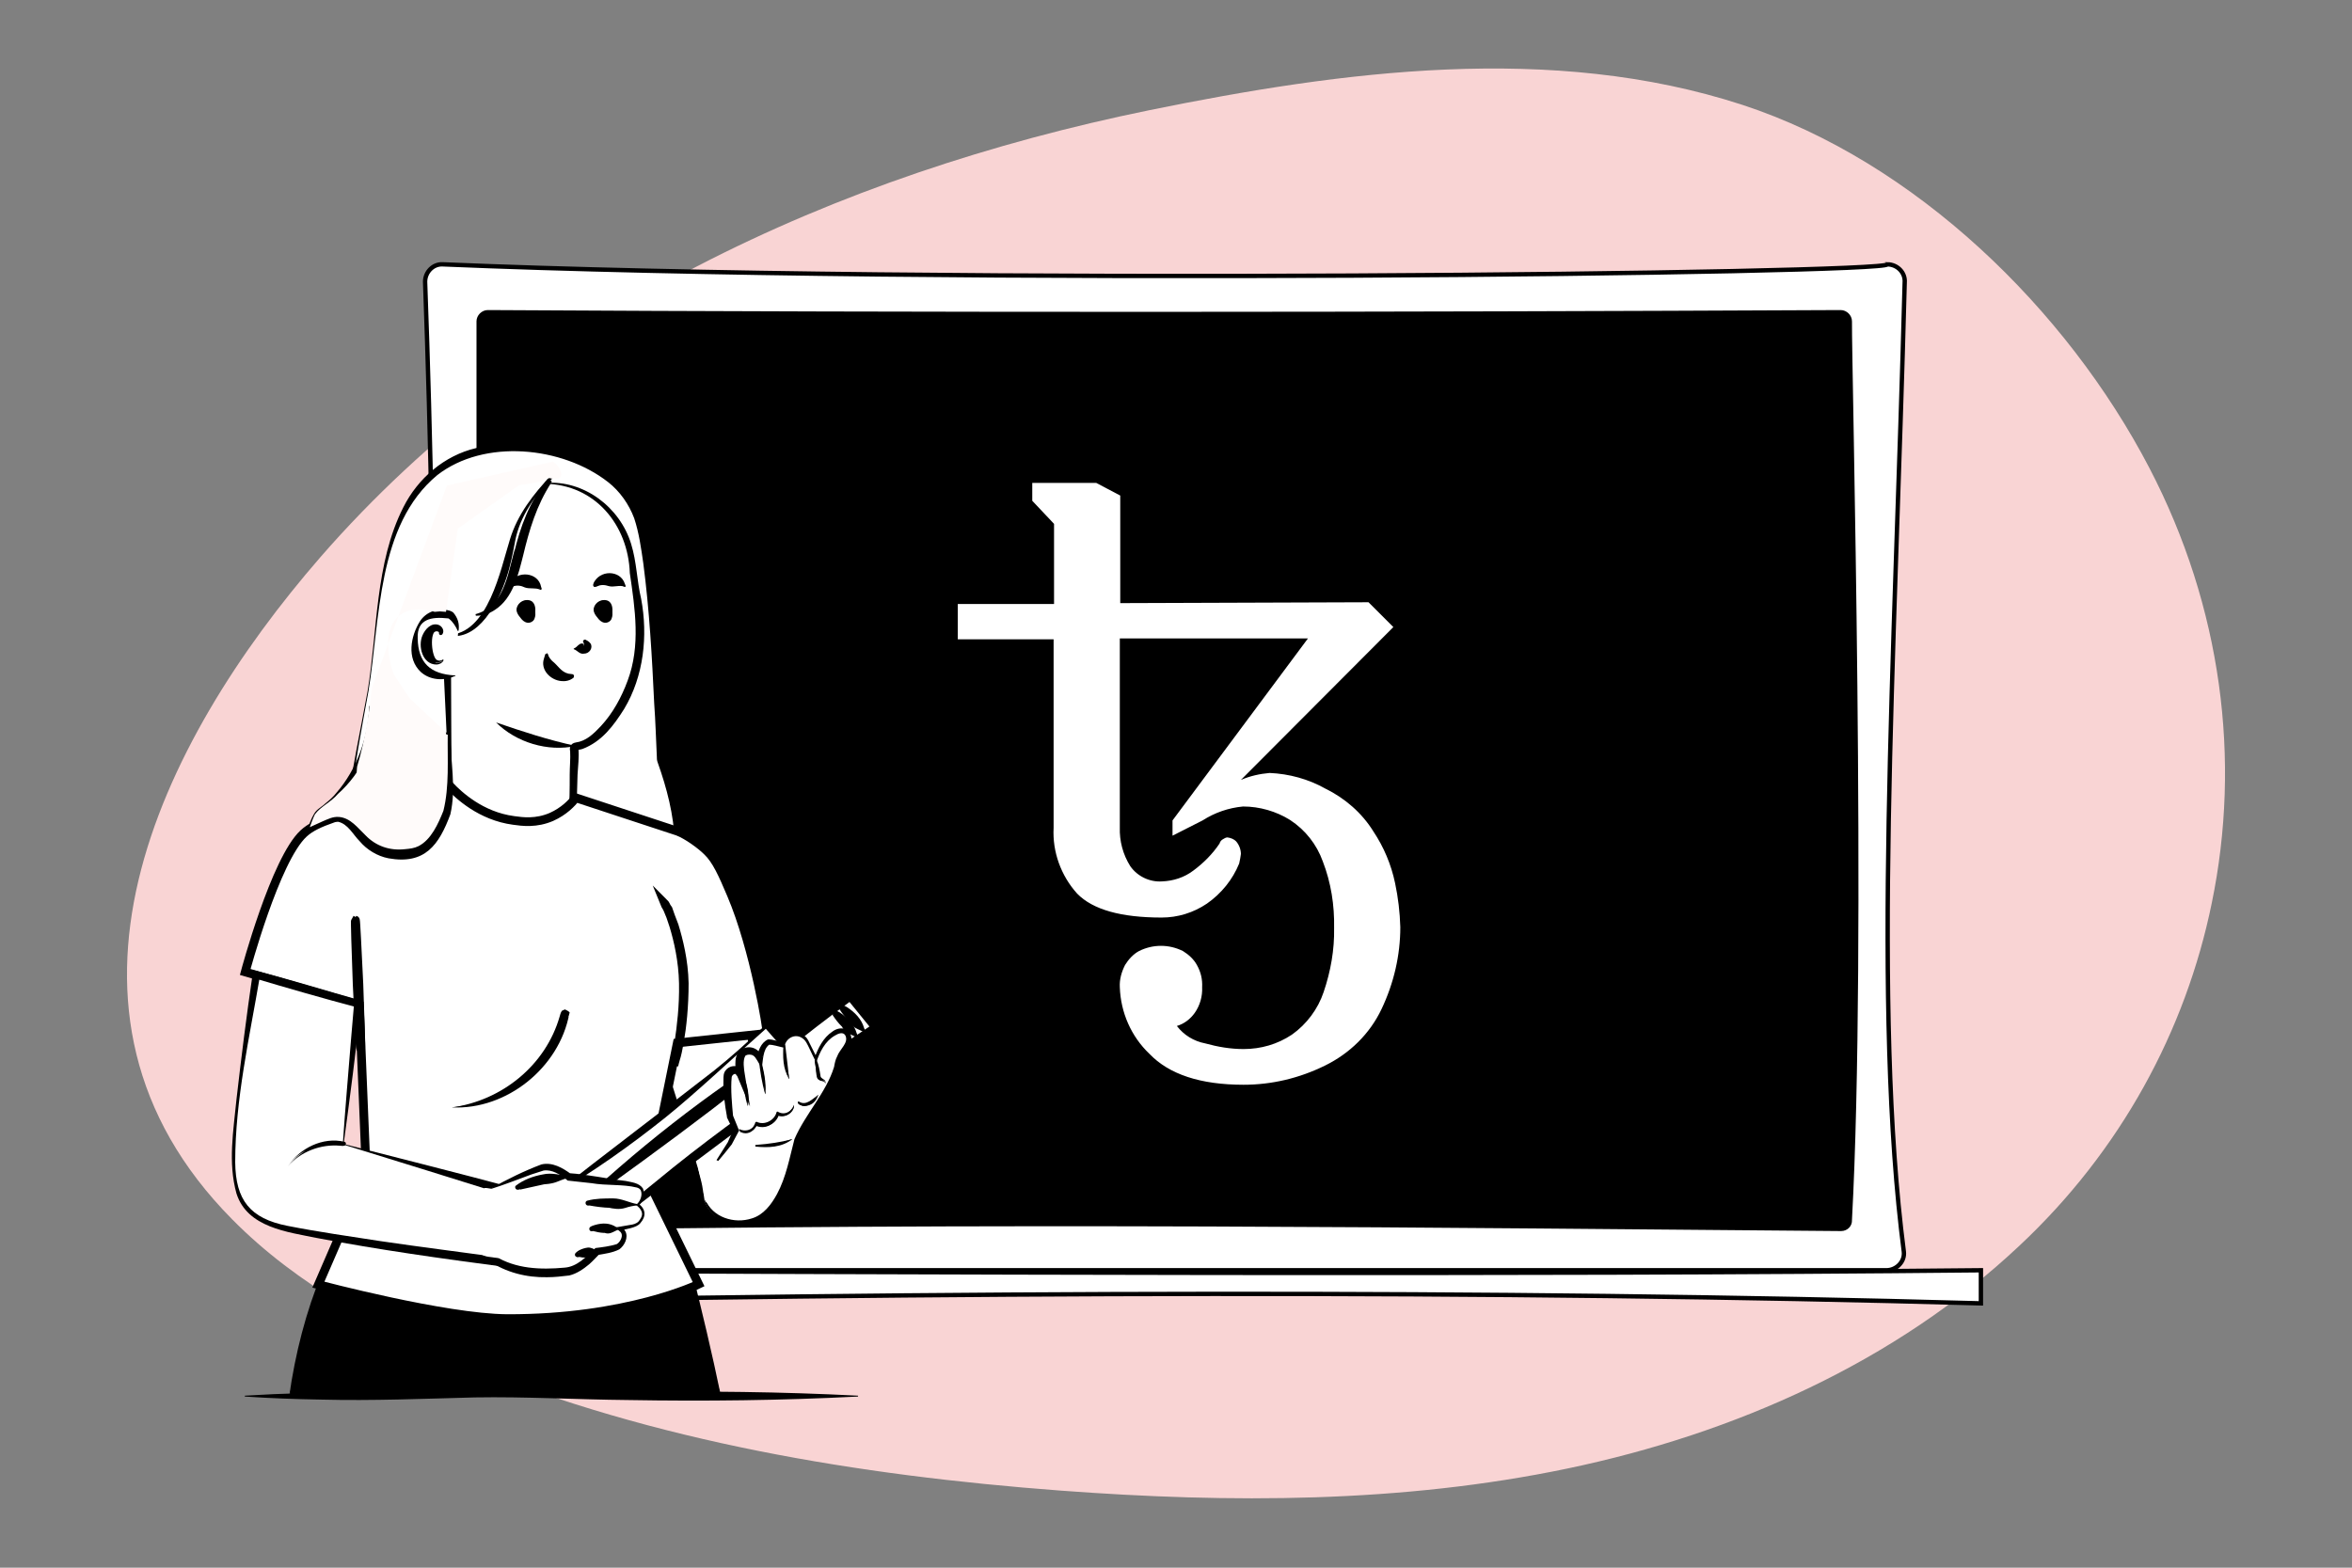 <?xml version="1.0" encoding="UTF-8"?> <!-- Generator: Adobe Illustrator 26.5.0, SVG Export Plug-In . SVG Version: 6.00 Build 0) --> <svg xmlns="http://www.w3.org/2000/svg" xmlns:xlink="http://www.w3.org/1999/xlink" version="1.1" id="Layer_1" x="0px" y="0px" viewBox="0 0 540 360" style="enable-background:new 0 0 540 360;" xml:space="preserve"><rect x="0" y="0" width="540" height="360" fill="#808080" stroke="none"/> <style type="text/css"> .st0{fill:#F9D4D4;} .st1{fill:#FFFFFF;stroke:#000000;stroke-miterlimit:10;} .st2{fill:#FFFFFF;} .st3{fill:#FFFFFF;stroke:#000000;stroke-width:2;stroke-miterlimit:10;} .st4{fill:#FFFBFA;} .st5{fill:#FFFBFA;stroke:#FFFBFA;stroke-width:2;stroke-miterlimit:10;} </style> <path class="st0" d="M507.8,207.4c6.8-32.9,2.3-68-14.3-99.9c-19-36.5-53.8-70.4-93.4-83.4c-43.8-14.3-92-7.8-136.2,1.2 C192,40,122.3,72,73.6,127.9C36.4,170.7,6.1,232.3,53.3,280c15,15.2,34.3,25.5,54,33.5c43.1,17.6,89.7,25.3,136.2,28.8 c38.9,2.9,78.3,2.9,116.5-5.1c38.2-8,75.2-24.4,103.6-51.1C486.9,264.3,501.8,236.7,507.8,207.4z"></path> <g> <g> <path class="st1" d="M433.1,291.7H101.6c-2.2,0-4-1.8-4-4c2.7-74.3,2.7-148.6,0-223c0-2.2,1.8-4.1,4-4 c113.9,4.8,332.3,2.1,331.7,0c2.3,0,4.2,1.9,4,4.2c-2.3,88.1-7.4,166.7-0.2,222.5C437.4,289.7,435.4,291.7,433.1,291.7z"></path> </g> <g> <path d="M422.7,282.7c-87.7-0.7-195.5-2.1-310.7,0c-1.4,0-2.6-1.2-2.6-2.6V73.8c0-1.4,1.2-2.6,2.6-2.6 c102.3,0.6,205.9,0.5,310.6,0c1.4,0,2.6,1.2,2.6,2.6c-0.1,10.4,3.4,143.7,0,206.3C425.3,281.6,424.1,282.7,422.7,282.7z"></path> </g> <g> <g> <path class="st1" d="M454.8,299.3c-111.1-3.1-236.1-2.7-369.6,0v-7.6c135,0.5,260.6,1.1,369.6,0V299.3z"></path> </g> </g> <g id="Layer_2_6_"> <path class="st2" d="M285.5,249.1c-9.9,0-17.1-2.4-21.6-7.1c-4.2-4-6.6-9.5-6.8-15.3c-0.1-1.8,0.4-3.5,1.2-5.1 c0.8-1.3,1.9-2.5,3.2-3.2c3.2-1.6,6.9-1.6,10.1,0c1.3,0.8,2.5,1.9,3.2,3.2c0.9,1.6,1.3,3.3,1.2,5.1c0.1,2.1-0.5,4.2-1.7,5.9 c-1,1.4-2.4,2.5-4.1,3c1.6,2.1,3.9,3.5,6.5,4c2.9,0.8,5.8,1.3,8.8,1.3c4,0,7.8-1.1,11.1-3.3c3.4-2.4,6-5.9,7.3-9.8 c1.6-4.7,2.5-9.7,2.4-14.7c0.1-5.2-0.7-10.4-2.6-15.3c-1.4-3.9-4-7.2-7.5-9.5c-3.2-2-7-3.1-10.8-3.1c-3.3,0.3-6.5,1.4-9.3,3.2 l-6.9,3.5v-3.5l31.1-41.8h-43.2v43.4c-0.1,3.1,0.7,6.2,2.4,8.9c1.6,2.3,4.4,3.7,7.3,3.5c2.6-0.1,5.1-0.9,7.2-2.5 c2.3-1.7,4.4-3.8,6-6.2c0.1-0.4,0.4-0.8,0.8-1c0.3-0.2,0.7-0.4,1-0.4c0.8,0.1,1.5,0.4,2,0.9c0.7,0.8,1.1,1.9,1.1,2.9 c-0.1,0.7-0.2,1.4-0.4,2.2c-1.5,3.7-4.1,6.9-7.4,9.2c-3.1,2.1-6.7,3.2-10.4,3.2c-9.3,0-15.8-1.8-19.4-5.5 c-3.7-4.1-5.7-9.6-5.4-15.1v-43.3h-22v-8.1H242v-18.4L237,115v-4.1h14.7l5.5,2.9v24.7l57-0.2l5.7,5.7l-35,35.1 c2.1-0.9,4.3-1.4,6.6-1.6c4.5,0.2,8.9,1.4,12.8,3.6c4.5,2.2,8.4,5.6,11,9.8c2.4,3.6,4.1,7.6,5,11.9c0.7,3.3,1.1,6.7,1.2,10.1 c0,6.5-1.5,12.9-4.3,18.8c-2.7,5.7-7.3,10.2-13,13C298.3,247.6,292,249.1,285.5,249.1z"></path> </g> </g> <g> <g> <g> <g> <g> <path d="M66.5,320.6c0-0.8,5.7-27.1,12.1-34.8c6.4-7.7,79.4,6.3,79.4,6.3l7.5,28.5"></path> <path d="M66.4,320.6c1.4-9.8,3.8-19.3,7.6-28.5c1.2-2.5,2.4-5.3,4.5-7.3c0.8-0.6,1.9-0.9,2.8-1.2c6.1-1.2,12.3-0.4,18.5-0.1 c19.8,1.3,39.5,3.7,58.9,7.7c2.4,9.6,4.8,19.6,6.8,29.3c0,0-0.2,0.1-0.2,0.1c-0.8-2.3-1.5-4.7-2.2-7 c-2.1-6.8-4.3-14.4-6.2-21.2c0,0,0.8,0.7,0.8,0.7c-8.6-1.4-20.4-3.6-28.9-4.9c-9.7-1.5-19.3-3.3-29.1-4 c-6-0.3-12.2-0.6-18.1,0.9c-1.1,0.3-2.2,0.8-2.7,1.6c-1.4,1.8-2.4,4-3.4,6.2c-2.9,6.6-5.1,13.7-7.1,20.7 c-0.7,2.3-1.4,4.7-1.9,7.1H66.4L66.4,320.6z"></path> </g> </g> <g> <g> <path class="st2" d="M148.4,193.7c0.6,0.2,18.3,11.1,21.5,31c3.2,19.9,7.9,40.4,7.9,40.4l-15.9,10.4l-13.4-41.7V193.7z"></path> <path d="M148.3,193.6c1.6,0.6,3,1.7,4.3,2.7c6.7,5,12.4,11.8,15.6,19.6c1.3,3.1,2.1,6.5,2.7,9.8c1,6.6,2,13.2,3.2,19.7 c1.1,6.7,2.5,13.3,4,19.8c-5,3.4-11.7,8-16.7,11.4c-4.7-13.8-9.7-28.8-14.1-42.7C147.4,222.5,148,205.4,148.3,193.6 L148.3,193.6z M148.4,193.8c0.3,11,1,30.1,0.9,39.8c4.5,13.4,9,28.2,13.1,41.8c0,0-1.1-0.4-1.1-0.4s8.1-5,8.1-5 c2.7-1.7,5.4-3.4,8.1-5.1l-0.1,0.4c-1.4-6.5-2.8-13.1-4.2-19.6c-1.9-8.1-3.3-16.3-4.9-24.5 C165.2,210.1,157.7,200.5,148.4,193.8L148.4,193.8z"></path> </g> </g> <g> <g> <g> <g> <g> <g> <g> <g> <path class="st2" d="M84.5,158.7c1.3-9.7,1.2-9.4,2.3-18.7c2.2-18,7.7-38.5,33.4-37.3c0,0,19.4,0.9,25.4,14.7 c3.2,7.4,4.3,33.3,5.6,56.5c0,0.4,0.1,0.8,0.2,1.1l1.2,3.5c1.6,4.6,2.6,9.4,2.9,14.2l2,32.3c0.1,2.2-1.5,4.1-3.8,4.2 c-8.7,0.5-28.5-0.4-32.3-1.8c-15.9-5.6-28.4-18-34.6-33.6c-0.4-1-6-1.5-7.1-1.9C78,191.4,84.2,160.6,84.5,158.7z"></path> <path d="M84.4,158.7c2.3-13.9,1.7-29.4,8.2-42.2c3.3-6.6,9.4-11.9,16.7-13.6c10.7-2.6,22.7-0.3,31.2,6.7 c6.2,5.1,7.3,12.3,8.1,19.8c1.2,10.7,1.7,21.5,2.4,32.2c0.2,4,0.5,8.1,0.7,12.1c-0.1,0.9,0.9,2.9,1.1,3.7 c0.6,1.7,1.2,3.4,1.7,5.2c1.9,6.1,2,15.1,2.6,21.5c0.2,3.5,0.9,12.7,1.1,16.1c0.1,1.5,0.3,3.9,0.3,5.5 c-0.1,2.3-1.9,4.3-4.1,4.6c-1.9,0.2-3.7,0.2-5.5,0.2c-7.2,0-14.4-0.2-21.6-0.9c-2.2-0.3-4.7-0.4-6.8-1.3 c-1.2-0.5-2.6-1-3.8-1.6c-13.4-5.9-24.2-17.3-29.6-30.8c-0.1-0.3-0.6-1.4-0.7-1.7c-1.3-0.7-3.8-1.1-5.4-1.4 c0,0-0.7-0.1-0.7-0.1c-0.3-0.1-0.5-0.1-0.8-0.3c-0.3-0.3-0.4-0.8-0.4-1c-0.1-2.1,0.3-4.1,0.5-6.1 C80.9,176.3,82.8,167.5,84.4,158.7L84.4,158.7z M84.6,158.7c-1.6,8.8-3.3,17.6-4.3,26.6c-0.2,2.1-0.6,4.3-0.2,6.4 c0,0-0.1-0.1-0.1-0.1c0,0,0.1,0,0.1,0c2,0.4,4.4,0.5,6.3,1.3c0.4,0.1,0.9,0.5,1.1,1c0,0,0.1,0.3,0.1,0.3 c1.6,3.7,3.5,7.2,5.7,10.5c6.5,9.4,15.8,17,26.5,21.2c2.4,1.1,4.9,1.4,7.6,1.6c7.1,0.6,14.3,1,21.4,1c1.3,0,2.7,0,4-0.1 c1.9,0.2,3.7-1,3.8-2.9c-0.4-7.2-1.3-25.2-1.7-32.2c-0.2-6.2-1.8-12.3-3.9-18.2c-0.2-0.5-0.2-1-0.2-1.4 c-0.2-4-0.3-8.1-0.6-12.1c-0.5-10.7-1.1-21.5-2.5-32.2c-0.5-3.5-1-7.1-2.1-10.4c-1.2-3.2-3.3-6.2-6-8.3 c-10.5-8.2-28.4-10-39.2-1.6C86.5,120.6,87.3,142.3,84.6,158.7L84.6,158.7z"></path> </g> </g> </g> </g> </g> </g> </g> <g> <g> <g> <g> <g> <g> <g> <g> <path class="st2" d="M125.2,111l-1.6-1.5l-17.2,7.4c-2.5,0.2-4.5,2.3-4.5,4.8l1.4,56.6c0.1,3.8-1,8.3,1.4,11.3l2.8,3.9 c5.7,7.2,18.8,4.5,23-3.7c0.3-0.6,0.5-1.1,0.6-1.5c0.1-0.5,0.2-0.8,0.2-1.3c0.4-4.6,0.4-8.5,0.4-8.5 c0-1.2,0.1-2.4,0.1-3.6c0-1,0.2-1.9,0-2.9c0-0.2,0-0.4,0.1-0.5c0.1-0.1,0.3-0.1,0.5-0.2c2.3-0.3,4.1-1.9,5.7-3.4 c2.5-2.4,4.4-5.5,5.8-8.7c0.4-1,0.8-1.9,1.1-2.9c3.7-11,0.5-20.6,0.2-25.3C144.4,118.3,135.4,110.8,125.2,111z"></path> <path d="M125.2,111.1c0,0-1.7-1.4-1.7-1.4s0.2,0,0.2,0s-8.5,4-8.5,4s-8.5,3.9-8.5,3.9c-2.6,0.3-4.2,2.4-3.9,4.9 c0.6,14,0.8,29,0.8,43c0,6.3,0.2,12.8,0,19.1c0,2.1,0.7,4,2.1,5.7c1.3,1.7,2.4,3.6,4,4.7c6.9,5.1,19,0.7,20.8-7.7 c0.3-3.1,0.3-6.3,0.3-9.4c0-1.8,0.2-3.7,0.1-5.4c-0.2-0.7,0-1.8,1.3-2c2.3-0.3,4-1.9,5.7-3.7c2.8-3,4.8-6.7,6.2-10.5 c3-8,1.7-16.5,0.5-24.7C144.2,120.5,136.6,111.3,125.2,111.1L125.2,111.1z M125.2,110.9c8.8-0.7,17.1,5.5,19.7,14 c1.3,4.2,1.3,8.4,2.3,12.6c1.6,8.5,0.6,17.8-3.9,25.3c-2.4,3.8-5.1,7.5-9.6,9.2c-0.4,0.1-0.9,0.2-1.3,0.3 c-0.1,0,0,0,0.2-0.1c0.2-0.2,0.2-0.3,0.2-0.3s0,0,0,0c0.2,2-0.1,4-0.2,6c-0.1,3.2-0.1,6.4-0.5,9.6 c-2.2,9.7-16.2,14.1-23.6,7.6c-1.1-1-2.6-3.2-3.5-4.5c-0.6-0.8-1.3-1.8-1.7-2.8c-1-3.1-0.3-6.5-0.4-9.6 c-0.1-4.2-0.3-8.5-0.5-12.7c-0.7-13.4-1.2-28-1.3-41.4c0,0,0-1.6,0-1.6c-0.1-1.8,0.5-3.7,1.9-4.9 c0.9-0.8,2.1-1.3,3.3-1.4c0,0-0.2,0.1-0.2,0.1c4.3-1.8,13-5.3,17.4-7c0,0,0.1,0,0.1,0s0.1,0.1,0.1,0.1 S125.2,110.9,125.2,110.9L125.2,110.9z"></path> </g> </g> </g> </g> </g> </g> </g> </g> <g> <g> <g> <g> <g> <g> <g> <g> <g> <g> <g> <g> <g> <g> <g> <g> <path d="M122.8,140.4c0,0.9-0.8,1.7-1.8,1.7c-1,0-1.8-0.7-1.8-1.6c0-0.9,0.8-1.7,1.8-1.7 C121.9,138.7,122.7,139.5,122.8,140.4z"></path> <path d="M122.9,140.4c0,0.5,0.1,1-0.2,1.7c-0.2,0.6-1,1-1.6,0.9c-0.7-0.1-1.2-0.6-1.5-1 c-0.3-0.4-0.7-0.8-0.9-1.4c-0.5-1.3,0.8-2.8,2.2-2.8C122.6,137.7,123,139.2,122.9,140.4L122.9,140.4z M122.7,140.4c0-0.5-0.5-0.8-0.9-0.7c-0.4,0.1-0.6,0.1-0.8,0.1c-0.6-0.1-2,0.9-1,1.6c0.3,0.2,0.8,0,1-0.2 c0.2-0.1,0.4-0.1,0.8-0.1C122.2,141.2,122.7,140.9,122.7,140.4L122.7,140.4z"></path> </g> </g> </g> </g> </g> </g> </g> </g> </g> </g> </g> </g> </g> </g> </g> </g> <g> <g> <g> <g> <g> <g> <g> <g> <g> <g> <g> <g> <g> <g> <g> <g> <path d="M140.5,140.4c0,0.9-0.8,1.7-1.8,1.7c-1,0-1.8-0.7-1.8-1.6c0-0.9,0.8-1.7,1.8-1.7 C139.7,138.7,140.5,139.5,140.5,140.4z"></path> <path d="M140.6,140.4c0,0.5,0.1,1-0.2,1.7c-0.2,0.6-1,1-1.6,0.9c-0.7-0.1-1.2-0.6-1.5-1 c-0.3-0.4-0.7-0.8-0.9-1.4c-0.5-1.3,0.8-2.8,2.2-2.8C140.3,137.7,140.7,139.2,140.6,140.4L140.6,140.4z M140.4,140.4c0-0.5-0.5-0.8-0.9-0.7c-0.4,0.1-0.6,0.1-0.8,0.1c-0.6-0.1-2,0.9-1,1.6c0.3,0.2,0.8,0,1-0.1 c0.2-0.1,0.4-0.1,0.8-0.1C139.9,141.2,140.4,140.9,140.4,140.4L140.4,140.4z"></path> </g> </g> </g> </g> </g> </g> </g> </g> </g> </g> </g> </g> </g> </g> </g> </g> <g> <g> <g> <g> <g> <g> <g> <g> <g> <g> <g> <g> <g> <g> <g> <g> <g> <path d="M143.6,134.7c-0.2,0.2-1.5-0.8-3.4-0.8c-1.9-0.1-3.3,0.9-3.5,0.6c-0.1-0.1,0.1-0.5,0.8-0.9 c0.6-0.4,1.6-0.8,2.8-0.8c1.2,0,2.2,0.5,2.7,1C143.5,134.1,143.7,134.6,143.6,134.7z"></path> <path d="M143.6,134.7c-0.1,0.1-0.2,0-0.3,0c-1.1-0.4-2.4,0.2-3.5-0.1c-0.9-0.3-1.9-0.4-2.8,0.1 c-0.1,0-0.3,0.1-0.5,0.1c-0.6-0.2-0.2-1,0-1.3C138.3,130.6,143.1,131.1,143.6,134.7L143.6,134.7z M143.5,134.6 c-0.2-0.5-1-0.7-1.5-0.7c-1.7-0.1-3.4-0.3-5,0.6c0-0.1-0.1-0.4-0.3-0.3c1.1,0,1.9-0.9,3-1.1 c0.7-0.1,1.5,0,2.1,0.5C142.4,133.8,142.9,134.5,143.5,134.6L143.5,134.6z"></path> </g> </g> </g> </g> </g> </g> </g> </g> </g> </g> </g> </g> </g> </g> </g> </g> </g> <g> <g> <g> <g> <g> <g> <g> <g> <g> <g> <g> <g> <g> <g> <g> <g> <g> <path d="M124.3,135.3c-0.2,0.2-1.4-1-3.3-1.2c-1.9-0.3-3.4,0.5-3.6,0.3c-0.1-0.1,0.2-0.5,0.8-0.9 c0.7-0.4,1.7-0.7,2.9-0.5c1.2,0.2,2.1,0.7,2.6,1.2C124.3,134.8,124.4,135.2,124.3,135.3z"></path> <path d="M124.3,135.4c-0.2,0.1-0.2,0-0.3,0c-1.1-0.5-2.4-0.1-3.5-0.5c-0.8-0.4-1.8-0.6-2.8-0.2 c-0.1,0-0.3,0.1-0.5,0c-0.6-0.3-0.1-1,0.1-1.3C119.5,130.8,124.2,131.7,124.3,135.4L124.3,135.4z M124.2,135.2 c-0.1-0.5-0.9-0.8-1.4-0.9c-1.7-0.2-3.4-0.7-5,0c0-0.1-0.1-0.4-0.2-0.3c1,0.1,2-0.7,3.1-0.8 c0.7-0.1,1.5,0.2,2.1,0.7C123.2,134.3,123.6,135.1,124.2,135.2L124.2,135.2z"></path> </g> </g> </g> </g> </g> </g> </g> </g> </g> </g> </g> </g> </g> </g> </g> </g> </g> <g> <g> <g> <g> <g> <g> <g> <g> <g> <g> <g> <g> <g> <g> <g> <g> <path class="st2" d="M131.8,149c0-0.1,0.8-0.2,2-0.3c0.3,0,0.6-0.1,0.7-0.3c0.1-0.2,0-0.6-0.2-0.9 c-0.3-0.8,0.8,0.6,0.6,1.1c-0.1,0.2-0.3,0.4-0.5,0.4c-0.2,0.1-0.4,0.1-0.5,0.1 C132.6,149.1,131.8,149.1,131.8,149z"></path> <path d="M131.7,149c0.1-0.2,0.1-0.1,0.1-0.1c0.2-0.1,0.4-0.2,0.6-0.4c0.4-0.4,1-1,1.6-0.6c0.1,0,0,0.2,0,0.3 l0,0c0.1,0.1,0.1,0,0.1-0.1c0.1-0.4-0.5-0.8-0.1-1.1c0.2-0.2,0.5-0.1,0.6,0c0.4,0.2,0.7,0.4,1,0.8 c0.6,1-0.3,2.3-1.5,2.3c-1,0.2-1.5-0.7-2.3-1C131.8,149.1,131.7,149.1,131.7,149L131.7,149z M131.9,149 C131.8,148.9,131.8,148.9,131.9,149c0.5-0.1,0.9-0.6,1.4-0.8c0.2-0.1,0.5-0.1,0.6-0.2c0.3,0,0.1,0,0.1,0.1 c0,0,0,0.3,0,0.3c0,0.1,0.1,0.1,0.1,0c0-0.2,0-0.5,0-0.8c0,0,0,0,0,0c0.1,0.1,0.5,0,0.5-0.3c0-0.1,0,0,0,0 c0,0.4,0.4,0.7,0.4,1.3c0,0.4-0.6,0.9-1,1C133.2,149.9,132.6,149,131.9,149C131.9,149,131.8,149.1,131.9,149 L131.9,149z"></path> </g> </g> </g> </g> </g> </g> </g> </g> </g> </g> </g> </g> </g> </g> </g> </g> <g> <g> <g> <g> <g> <g> <g> <g> <g> <g> <g> <g> <g> <g> <g> <path d="M132.2,171.3c-6.4,1.4-13.7-0.8-18.3-5.4C120,168,125.8,169.9,132.2,171.3L132.2,171.3z"></path> </g> </g> </g> </g> </g> </g> </g> </g> </g> </g> </g> </g> </g> </g> </g> <g> <g> <g> <g> <g> <g> <g> <g> <g> <g> <g> <g> <g> <g> <g> <g> <path d="M125.6,150.1c0.3,0,0.3,2.1,2,3.6c1.7,1.5,3.9,1.3,3.9,1.6c0,0.1-0.5,0.4-1.4,0.4 c-0.9,0-2.2-0.3-3.3-1.2c-1.1-0.9-1.5-2.1-1.5-3C125.2,150.6,125.5,150.1,125.6,150.1z"></path> <path d="M125.6,150c0.2,0.1,0.2,0.2,0.2,0.3c0.2,0.6,0.6,1.1,1,1.5c1.3,1,2,2.5,3.7,2.9c0.2,0,0.6,0.1,0.8,0.1 c0.2,0,0.5,0.1,0.5,0.5c0,0,0-0.1,0-0.1c0,0.2-0.1,0.4-0.1,0.4c-0.8,0.7-1.9,0.9-2.8,0.8 c-2.5-0.2-4.9-2.6-4-5.2c0.1-0.3,0.2-0.7,0.3-1C125.4,150.2,125.4,150.1,125.6,150L125.6,150z M125.6,150.2 c-0.4,0.6,0.1,1.5,0.6,2c1.3,1.5,2.9,2.8,4.9,2.8c0.1,0,0.1,0,0.1,0c0,0-0.1,0.1,0,0.3l0-0.1 c0,0.1,0.1,0.2,0.1,0.2c0,0,0,0-0.1,0c-0.6-0.2-1.2-0.3-1.8-0.4c-1.6-0.1-3.4-1.1-3.5-2.8 C125.7,151.6,125.8,150.9,125.6,150.2L125.6,150.2z"></path> </g> </g> </g> </g> </g> </g> </g> </g> </g> </g> </g> </g> </g> </g> </g> </g> <g> <g> <g> <g> <g> <g> <g> <g> <path class="st2" d="M102.8,145.9c0,0,9.8,2.8,14.8-21.3c1.7-8.3,9.2-15.1,9.2-15.1l-3.1-0.9c0,0-19.1,5.8-19.4,6.1 c-0.3,0.2-4.6,10-4.6,10L102.8,145.9z"></path> <path d="M102.9,145.8c9.2-0.2,12-15,14.2-22c1.7-5.6,5.4-10.4,9.4-14.6c0,0,0.2,0.6,0.2,0.6s-3.1-0.7-3.1-0.7 s0.3,0,0.3,0c-5.8,2.1-13.3,4.6-18.9,6.4c0.1,0,0.2-0.2,0.1-0.1c-0.1,0.2-0.3,0.5-0.4,0.8c-0.5,1.1-3.5,7.6-4.1,8.9 c0,0,0.1-0.6,0.1-0.6c0.5,3.4,0.9,6.9,1.2,10.4C102.1,137.7,102.6,143.1,102.9,145.8L102.9,145.8z M102.7,145.9 c-1.5-7-3-14.3-4.2-21.3c1.5-3.4,2.9-6.9,4.6-10.2c0,0,0.2-0.3,0.4-0.5c0.3-0.2,0.7-0.3,1-0.4 c6.3-1.9,12.8-3.9,19.2-5.3c0.4,0.1,3.4,1.1,3.7,1.2c0,0-0.5,0.4-0.5,0.4c-4.1,3.8-7.5,8.8-8.6,14.3 c-0.5,2.7-1.1,5.8-2,8.5C114.5,138.1,109.9,147.5,102.7,145.9L102.7,145.9z"></path> </g> </g> </g> </g> </g> </g> </g> </g> <g> <g> <g> <g> <g> <g> <g> <g> <path class="st2" d="M105.2,144.9c0-1-1.1-3.5-2.1-3.7c-2.7-0.5-7.6-0.4-7.8,6.5c-0.3,9.4,9.2,7.8,9.2,7.5"></path> <path d="M105.1,144.9c-0.4-1-1.2-2.2-2-2.8c-0.1-0.1-0.2-0.1-0.3-0.1c-3.7-0.4-7.1,0.1-6.9,4.6c0.1,5.6,2.9,8.2,8.5,8.5 c0,0,0.2,0,0.2,0c-0.1,0.2-0.2,0.2-0.3,0.2c-2.5,1.1-5.6,0.9-7.7-1c-3.3-3.1-2.3-8.2-0.2-11.6c1.4-2.2,4.2-3.2,6.7-2.5 c0.4,0.1,0.8,0.3,1,0.5c1,1.2,1.4,2.5,1.2,4C105.3,144.9,105.1,144.9,105.1,144.9L105.1,144.9z"></path> </g> </g> </g> </g> </g> </g> </g> </g> <g> <g> <g> <g> <g> <g> <g> <g> <path class="st2" d="M101.7,151.6c0,0-0.2,0.1-0.4,0.2c-0.3,0.1-0.7,0.2-1.2,0c-1-0.4-1.8-2-1.8-3.7 c0-0.9,0.2-1.7,0.5-2.3c0.3-0.7,0.8-1.1,1.3-1.2c0.5-0.1,0.8,0.2,1,0.5c0.1,0.3,0.1,0.5,0.1,0.5c0,0,0.2-0.2,0.1-0.5 c0-0.2-0.1-0.4-0.3-0.6c-0.2-0.2-0.5-0.3-0.9-0.3c-0.7,0-1.4,0.7-1.8,1.4c-0.4,0.7-0.7,1.6-0.7,2.6 c0,1.9,0.9,3.7,2.2,4.1c0.7,0.2,1.2,0,1.5-0.2C101.7,151.8,101.7,151.6,101.7,151.6z"></path> <path d="M101.6,151.7C101.8,151.7,101.7,151.7,101.6,151.7c-0.9,0.7-2.2,0.5-3-0.3c-1.8-1.6-1.5-4.5,0-6.2 c0.4-0.4,0.9-0.9,1.5-0.9c0.7,0,1.2,0.5,1.3,1.2c0,0.1,0.1-0.1-0.2-0.2c0,0,0.1,0.1,0.1,0.1c-0.1-0.1-0.3-0.1-0.4,0 c0,0-0.1,0-0.1,0c0-0.1,0-0.2-0.1-0.3c-1.4-0.8-2.1,2.2-2.1,3.1c0.1,1.4,0.2,3.2,1.5,4 C100.7,152.2,101.4,152.1,101.6,151.7C101.6,151.6,101.6,151.6,101.6,151.7L101.6,151.7z M101.8,151.5 c0.1,0.1,0,0.1,0,0.2c-0.3,0.6-1,0.9-1.6,0.9c-3.2,0-4.3-4.2-3.2-6.7c0.6-1.4,2-3,3.7-2.4c0.8,0.3,1.4,1.3,0.9,2.1 c-0.3,0.4-0.7,0.2-0.8,0c0-0.1,0-0.1,0-0.2c0.1-0.3-0.2-0.6-0.5-0.6c-1.8,0.1-1.2,6.4,0.1,6.8c0.4,0.2,0.9,0.1,1.2-0.1 C101.6,151.5,101.6,151.4,101.8,151.5L101.8,151.5z"></path> </g> </g> </g> </g> </g> </g> </g> </g> <g> <g> <g> <g> <g> <g> <g> <g> <path d="M109.3,141.1c0,0,0.5,0,1.4-0.3c0.9-0.3,2.1-0.9,3.3-2c0.6-0.6,1.2-1.3,1.7-2.1c0.5-0.8,1-1.8,1.4-2.8 c0.8-2,1.3-4.4,1.9-6.9c0.6-2.5,1.3-4.8,2-6.9c0.7-2.1,1.5-3.9,2.3-5.4c0.8-1.5,1.5-2.6,2.1-3.3 c0.3-0.4,0.5-0.7,0.7-0.8c0.2-0.2,0.2-0.3,0.2-0.3c0,0-0.1,0.1-0.2,0.3c-0.1,0.2-0.4,0.5-0.6,0.9 c-0.5,0.8-1.2,1.9-2,3.4c-0.8,1.5-1.6,3.3-2.3,5.4c-0.7,2.1-1.4,4.4-2,6.8c-0.6,2.5-1.1,4.8-1.9,6.9 c-0.4,1-0.9,2-1.4,2.8c-0.5,0.8-1.1,1.5-1.7,2.1c-1.2,1.1-2.5,1.7-3.4,2C109.8,141.2,109.3,141.1,109.3,141.1z"></path> <path d="M109.2,141.2c-0.1-0.2,0.1-0.2,0-0.2c0,0,0.1,0,0.1,0c6.3-1.8,7.2-8.7,8.7-14.2c1.8-5.5,3.9-11,7-15.8 c0,0,0.3-0.5,0.3-0.5s0.2-0.2,0.2-0.2l0.1-0.1c0,0,0,0,0.1-0.1c-0.4-0.6,1.4,0.5,0.9,0.6c0,0,0,0.1,0,0.1 c-3.4,5.2-5.1,10.9-6.5,16.8c-1.1,4.3-2.3,9.7-6.4,12.4c-1.3,0.9-2.8,1.4-4.4,1.4c0,0-0.1,0-0.1,0s0,0,0,0 C109.3,141.2,109.3,141.3,109.2,141.2L109.2,141.2z M109.3,141.1C109.3,141,109.3,141,109.3,141.1 C109.3,141,109.3,141,109.3,141.1c0.1,0,0.3-0.1,0.5-0.1c6-1.8,7.1-8.5,8.2-13.9c1.4-6,3.6-12.1,7.6-16.8c0,0,0,0,0,0 c-0.5,0.1,1.3,1.2,0.8,0.6c0.1-0.1,0,0,0,0c-0.2,0.2-0.5,0.5-0.6,0.7c-3.8,4.4-5.2,10.1-6.2,15.7 c-1,5.2-2.5,11.6-8.1,13.7c-0.7,0.3-1.5,0.4-2.3,0.4C109.3,141.2,109.4,141.3,109.3,141.1L109.3,141.1z"></path> </g> </g> </g> </g> </g> </g> </g> </g> </g> <g> <g> <g> <g> <g> <g> <g> <path class="st3" d="M176.1,237.3c0.1-0.7-2.8-19.2-8.2-31.9c-2-4.7-3.4-7.9-5.5-9.9c-1.6-1.6-4.7-3.8-6.8-4.6 c-7.8-2.6-15.6-5.1-23.4-7.7c-0.9,1.2-2.7,3.1-5.6,4.4c-3.5,1.5-6.6,1.1-8.7,0.8c-7.5-1-12.6-5.8-14.6-7.9 c-3.5,0.7-8.5,1.8-14.3,3.6c-10.7,3.2-16.3,4.5-19.3,7.3c-6.5,6-13.4,31.8-13.4,31.8l26.2,7.6l1.6,38.8l-11,25.4 c0.4,0.1,29,7.7,43.3,7.8c27.6,0.1,44-7.9,44-7.9L149,271.5l6.5-32L176.1,237.3z"></path> </g> </g> </g> </g> </g> </g> <g> <g> <path class="st3" d="M81.6,211.3c0.1,0,0.4,6.6,0.8,14.7c0.3,8.1,0.5,14.7,0.4,14.7c-0.1,0-0.4-6.6-0.8-14.7 C81.7,217.9,81.5,211.4,81.6,211.3z"></path> </g> </g> <g> <g> <path class="st3" d="M152.6,207.5c0,0,0.1,0.1,0.2,0.3c0.1,0.2,0.3,0.6,0.5,1c0.4,0.9,0.9,2.2,1.5,3.8c1,3.3,2.2,8,2.3,13.2 c0,5.3-0.5,10-1.1,13.4c-0.3,1.7-0.6,3.1-0.9,4c-0.1,0.5-0.3,0.8-0.3,1.1c-0.1,0.2-0.1,0.4-0.1,0.4c0,0,0.1-0.5,0.4-1.5 c0.2-0.9,0.5-2.3,0.8-4c0.5-3.4,1.1-8.1,1-13.4c-0.1-5.2-1.2-9.9-2.2-13.2c-0.5-1.6-1-2.9-1.3-3.8 C152.8,208,152.6,207.5,152.6,207.5z"></path> </g> </g> <g> <g> <g> <path d="M103.8,254.3c0,0,0.5-0.1,1.4-0.2c0.9-0.1,2.2-0.3,3.8-0.7c3.1-0.8,7.4-2.5,11.2-5.7c3.8-3.2,6.3-7,7.7-10 c0.7-1.5,1.1-2.7,1.4-3.6c0.3-0.9,0.4-1.4,0.4-1.3c0,0,0,0.1-0.1,0.4c-0.1,0.2-0.1,0.6-0.3,1c-0.2,0.9-0.7,2.1-1.3,3.6 c-1.3,3-3.8,6.9-7.7,10.1c-3.9,3.2-8.2,4.9-11.4,5.7c-1.6,0.4-2.9,0.5-3.8,0.6c-0.5,0-0.8,0-1.1,0.1 C103.9,254.3,103.8,254.3,103.8,254.3z"></path> <path d="M103.8,254.3c11.5-1.6,21.5-9.7,24.7-20.9c0.1-0.3,0.2-0.8,0.4-1.1c0.2-0.1-0.4,0,0.8-0.5c1.8,0.8,0.8,1,1,1 C128.4,245.2,116.3,254.9,103.8,254.3L103.8,254.3z M103.8,254.3c11.8-0.9,22.6-10.3,25-21.5c0.3,0-0.7,0.2,1,1 c1.2-0.5,0.6-0.4,0.8-0.5c0,0,0-0.1,0-0.1c0,0,0,0,0,0s-0.1,0.2-0.1,0.2s-0.2,0.5-0.2,0.5C127,245.7,116,254.2,103.8,254.3 L103.8,254.3z"></path> </g> </g> </g> </g> <g> <g> <g> <g> <g> <g> <g> <path class="st4" d="M72.2,187c0.5-0.8,1.3-1.4,2-1.9c6.9-5,11.2-13.4,11.3-21.9l17.6,5.5c0,3.8,0.7,15-0.6,18.1 c-1.3,3.1-3.5,8.7-8.1,9.3c-12.4,1.7-11.8-9.1-18.2-7.8c-1,0.2-5.4,2-5.4,2S71.7,187.8,72.2,187z"></path> <path d="M72.1,186.9c0.6-1.1,1.8-1.6,2.6-2.4c0.9-0.7,1.8-1.5,2.5-2.4c4.8-5.5,7.3-12.8,7.6-20c5.5,2,12.8,4.7,18.4,6.3 c0,0,0.2,0.1,0.2,0.1s0,0.2,0,0.2c0,6.1,1.4,12.2,0,18.3c-2.6,7-5.8,11.6-14.2,10.1c-2.6-0.5-5-2-6.6-3.9 c-1.6-1.6-2.7-4-5-4.5c-2.4-0.2-4.8,1.2-7.1,1.9C71,189.3,71.4,188.1,72.1,186.9L72.1,186.9z M72.3,187 c-0.5,1-0.9,2.2-1.3,3.3c0,0-0.2-0.2-0.2-0.2s3.3-1.5,3.3-1.5c1.2-0.5,2.3-1.1,3.7-1c2.7,0.2,4.4,2.6,6.1,4.2 c2.4,2.5,5.6,3.6,9.1,3.2c1.1-0.1,2.1-0.2,3.1-0.7c2.9-1.5,4.5-5.1,5.7-8.1c1.4-5.6,0.9-11.8,1-17.7c0,0,0.2,0.3,0.2,0.3 c-5-1.8-12.5-3.7-17.7-5.1c0,0,1-0.7,1-0.7c0.2,7.3-3.3,14.5-8.7,19.3C76,184.2,73.6,185.2,72.3,187L72.3,187z"></path> </g> </g> </g> </g> </g> </g> </g> <g> <g> <path class="st3" d="M165.1,257.7c0,0-0.2,0.2-0.6,0.6c-0.5,0.4-1.1,0.8-1.8,1.4c-1.5,1.2-3.6,2.8-6,4.5 c-2.4,1.8-4.5,3.3-6.1,4.4c-0.7,0.5-1.4,1-1.9,1.3c-0.4,0.3-0.7,0.5-0.7,0.4c0,0,0.2-0.2,0.6-0.6c0.5-0.4,1.1-0.8,1.8-1.4 c1.5-1.2,3.6-2.8,6-4.5c2.4-1.7,4.5-3.3,6.1-4.4c0.7-0.5,1.4-1,1.9-1.3C164.8,257.8,165.1,257.7,165.1,257.7z"></path> </g> </g> <g> <g> <g> <path class="st2" d="M131.1,278.4l64.1-48.9l5.3,6.3c-24.2,16.9-46.7,33.4-65.3,49.2L131.1,278.4z"></path> <path d="M131,278.4c10.2-8.4,20.9-16.9,31.4-24.9c10.7-8,22.2-16,32.6-24.3c0.2-0.1,0.4-0.1,0.5,0.1c0,0,5.4,6.2,5.4,6.2 c0.2,0.2,0.2,0.6-0.1,0.8c0,0-16.5,12.1-16.5,12.1c-15.8,11.7-33.5,24.8-48.8,37c-0.2,0.2-0.5,0.1-0.6-0.1 C134.9,285.2,131,278.4,131,278.4L131,278.4z M131.2,278.4l4.3,6.4c0,0-0.6-0.1-0.6-0.1c5.1-4.6,10.2-9,15.6-13.3 c10.5-8.7,21.6-16.7,32.7-24.5c5.6-3.9,11.2-7.7,16.9-11.5l-0.1,0.8l-5.2-6.4c0,0,0.5,0.1,0.5,0.1 c-10.6,7.7-21.1,16.6-31.5,24.6C153.6,262.3,141.9,270.8,131.2,278.4L131.2,278.4z"></path> </g> </g> <g> <g> <path class="st2" d="M127.2,274.3c17.9-12.3,34.4-25.1,48.7-38.6l4.4,4.8c-17,11.3-33.4,24.3-49.5,38.4L127.2,274.3z"></path> <path d="M127.1,274.3c11.8-9.3,25.1-19.3,36.9-28.5c4-3.2,7.9-6.7,11.6-10.3c0.1-0.1,0.4-0.1,0.5,0c0,0,4.6,4.7,4.6,4.7 c0.2,0.2,0.2,0.7-0.1,0.8c-8.5,6.1-16.8,12.3-25,18.8c-8.2,6.4-16.4,12.9-24.5,19.5c-0.2,0.2-0.4,0.1-0.6,0 C130.6,279.2,127.1,274.3,127.1,274.3L127.1,274.3z M127.3,274.3c0,0,3.9,4.4,3.9,4.4s-0.6-0.1-0.6-0.1 c15.1-14.4,31.7-27.5,49.4-38.5c0,0-0.1,0.8-0.1,0.8s-4.3-4.9-4.3-4.9s0.5,0,0.5,0c-6.9,6.1-16.2,14.9-23.3,20.6 C144.8,263,136.2,269.1,127.3,274.3L127.3,274.3z"></path> </g> </g> <g> <g> <g> <path class="st2" d="M164.6,266.5l2.9-4l1.5-3l-1.4-3.2c-0.4-3-0.7-5.6-0.6-7.4c0.1-1.8-0.2-2.5,1.1-3.1c1.3-0.6,2,1,2,1 s-0.9-4.5,0.8-5.2c0.8-0.4,1.7-0.3,2.4,0c0.7,0.4,1.2,1.5,1.2,1.5l0,0c0,0,0.5-3.2,2-3.8c0,0,0.4-0.2,3.2,0.7l0,0l0,0 c0.5-2.4,3.7-3.3,5.2-1.3c0.2,0.3,0.4,0.6,0.6,0.9c1.8,3.6,1.8,3.6,1.8,3.6s1-3.2,3-5c2.1-1.8,4-1.9,4.5,0.1 c0.4,2-2.1,3.5-2.4,6.3c-0.4,2.8-2.3,6-3.9,8.5c-1.7,2.7-3.4,5.4-5.2,9.1c0,0-1.4,7.4-3.5,11.5c-2.8,5.5-5.7,7.4-10.3,7.3 c-1.9,0-3.4-0.6-4.6-1.3c-2.1-1.3-2.9-3.3-3.2-4.1"></path> <path d="M164.5,266.4c0.9-1.4,1.8-2.8,2.6-4.1c0.3-0.7,0.9-2.1,1.3-3c0,0,0,0.4,0,0.4s-1.5-3.1-1.5-3.1c0,0,0-0.1,0-0.2 c-0.5-2.7-0.9-5.7-0.8-8.5c0-0.7,0-1.5,0.5-2.1c0.8-1.1,2.6-1.4,3.5-0.3c0.3,0.3,0.5,0.6,0.7,1l-1.7,0.5 c-0.3-2-0.8-5.1,1.4-6.2c1.9-0.8,3.7,0,4.5,1.9c0,0,0,0.1,0.1,0.1c0,0,0-0.1-0.1-0.1l-1.3,0.3c0.4-1.6,0.9-3.5,2.6-4.3 c1.1-0.1,2.5,0.5,3.6,0.8c0,0-0.6,0.3-0.6,0.3c0.5-2.3,3.4-3.4,5.3-2c0.9,0.6,1.2,1.7,1.7,2.6c0,0,1.3,2.6,1.3,2.6 s-0.6,0-0.6,0c0.8-2.3,2-4.7,4.1-6.1c1.7-1.3,4.2-1,4.4,1.7c0,1.9-1.4,3.1-1.9,4.6c-0.3,0.7-0.3,1.2-0.5,2.2 c-0.7,3.4-2.6,6.2-4.2,8.9c-1.7,2.7-3.2,5.4-4.6,8.3c-0.5,3-2.1,9.1-4.3,12.6c-1.5,2.7-3.9,5.3-7,6c-4.5,1.2-10-0.9-11.3-5.7 c0,0,0.2-0.1,0.2-0.1c1.7,4.2,6.7,5.7,10.7,4.4c2.7-0.8,4.5-3.2,5.8-5.6c2.1-3.9,2.9-8.4,4-12.6c2.5-5.8,7.3-10.7,9.1-16.6 c0.1-0.6,0.3-1.7,0.7-2.4c0.6-1.7,2.7-3.1,1.9-4.8c-0.5-0.9-1.6-0.5-2.4,0c-2.3,1.3-3.5,3.8-4.3,6.2 c-0.2-0.4-1.4-2.8-1.6-3.3c-0.4-0.8-0.8-1.8-1.6-2.3c-1.7-1.2-4,0.1-4.1,2.2c0,0-0.5-0.1-0.5-0.1c-0.9-0.2-2.2-0.6-3-0.6 c-1.5,1.1-1.4,3.7-1.7,5.4c0,0-1-1.7-1-1.7c-0.7-1.2-1.1-1.5-2.2-1.4c-0.2,0.1-0.5,0.1-0.6,0.3c-0.6,1-0.3,3-0.1,4.2 c0,0,1.2,7.4,1.2,7.4l-2.9-6.9c-0.1-0.3-0.5-0.6-0.5-0.6c-0.3,0-0.7,0.3-0.8,0.7c-0.3,2.8,0.1,6.7,0.3,8.9 c0,0,1.3,3.2,1.3,3.2l0.1,0.2c-0.6,1.1-1.1,2.1-1.7,3.2c-1,1.3-2.1,2.6-3.1,3.8C164.7,266.5,164.5,266.4,164.5,266.4 L164.5,266.4z"></path> </g> </g> </g> <g> <g> <g> <path d="M182.3,253.8c0,0,0,0.1,0,0.4c-0.1,0.2-0.2,0.6-0.5,0.9c-0.3,0.4-0.7,0.7-1.3,1c-0.6,0.2-1.3,0.2-2.1,0l0.2-0.1 c-0.2,0.9-0.9,1.8-1.9,2.4c-1.1,0.6-2.3,0.5-3.2,0.1l0.2-0.1c-0.3,0.7-0.8,1.2-1.3,1.5c-0.5,0.3-1.1,0.4-1.5,0.3 c-0.4,0-0.8-0.2-1-0.3c-0.2-0.1-0.3-0.2-0.3-0.2c0,0,0.4,0.3,1.3,0.3c0.4,0,0.9-0.1,1.4-0.4c0.5-0.3,0.9-0.8,1.1-1.4l0.1-0.2 l0.2,0.1c0.8,0.3,2,0.3,2.9-0.2c0.9-0.5,1.5-1.3,1.7-2.1l0-0.2l0.2,0.1c0.6,0.3,1.3,0.3,1.8,0.1c0.5-0.2,1-0.5,1.2-0.8 C182.2,254.3,182.3,253.8,182.3,253.8z"></path> <path d="M182.3,253.7c0.1,1.9-2.2,3.2-3.9,2.4c-0.2-0.1-0.2-0.3,0-0.4c0,0,0.2-0.1,0.2-0.1c0.2-0.1,0.3,0.1,0.3,0.2 c-0.3,1.1-1.1,2.1-2.1,2.5c-1,0.5-2.2,0.4-3.2,0c-0.1,0-0.1-0.1,0-0.2c0,0,0.2-0.1,0.2-0.1c0.1,0,0.2,0,0.1,0.1 c-0.4,1.2-1.7,2.1-3,1.9c-0.3,0-1.7-0.5-1.1-0.7c0.1,0,0.1,0,0.2,0.1c1,0.4,2.2,0.2,2.9-0.6c0.2-0.3,0.4-0.6,0.5-1 c0-0.1,0.2-0.2,0.3-0.2c1.8,0.9,4.1-0.3,4.6-2.2c0-0.1,0.2-0.2,0.3-0.1C180.1,256.2,181.8,255.3,182.3,253.7L182.3,253.7z M182.3,253.8c-0.3,1.7-2.4,2.8-4,2c0,0,0.3-0.1,0.3-0.1c-0.4,2.2-3.1,3.6-5.1,2.6c0,0,0.3-0.2,0.3-0.2 c-0.4,1.7-2.5,2.5-4,1.7c0,0,0,0,0,0c0,0,0,0,0,0l0,0c0.1,0,0.1-0.1,0.1-0.1c0-0.2,0-0.1,0-0.2c0,0,0,0,0,0 c1.3,1,3.3,0.2,3.8-1.3c0,0,0.1,0.1,0.1,0.1l-0.2,0.1c0,0,0-0.2,0-0.2c2,0.8,4.3-0.5,4.8-2.5c0,0,0.3,0.2,0.3,0.2l-0.2,0.1 l0-0.4C180.1,256.5,182.1,255.5,182.3,253.8L182.3,253.8z"></path> </g> </g> </g> <g> <g> <g> <path d="M187.8,251.5c0,0-0.1,0.3-0.4,0.7c-0.3,0.4-0.8,0.9-1.5,1.4c-0.7,0.4-1.5,0.5-2,0.2c-0.5-0.2-0.7-0.5-0.6-0.6 c0,0,0.3,0.2,0.7,0.3c0.5,0.1,1.1,0.1,1.8-0.3c0.6-0.4,1.1-0.9,1.5-1.2C187.6,251.7,187.8,251.4,187.8,251.5z"></path> <path d="M187.9,251.4c-0.3,0.9-0.9,1.9-1.9,2.3c-0.9,0.4-2.1,0.4-2.8-0.4c0-0.1-0.1-0.2,0-0.3c0,0,0,0,0,0 c0.2-0.1,0.2,0,0.3,0C185.1,254,186.6,252.3,187.9,251.4L187.9,251.4z M187.8,251.5c-0.6,0.6-1.1,1.5-1.9,2 c-0.8,0.5-2,0.6-2.7-0.1c0,0,0,0,0.1,0l0,0c0.1-0.1,0.1-0.1,0.1-0.2c0.4,0.8,1.7,0.7,2.4,0.2 C186.5,252.9,187.4,252.3,187.8,251.5L187.8,251.5z"></path> </g> </g> </g> <g> <g> <g> <path d="M181.2,247.8c-0.1,0-0.8-1.7-1.1-3.9c-0.3-2.2-0.2-4-0.1-4c0.1,0,0.1,1.8,0.4,4C180.8,246,181.3,247.7,181.2,247.8z"></path> <path d="M181.2,247.8c-1.5-2.4-1.5-5.2-1.3-7.9c0.1-0.2,0.3-0.2,0.4,0.2C180.6,242.6,180.9,245.2,181.2,247.8L181.2,247.8z M181.2,247.8c-0.2-1.3-0.8-2.6-1-3.9c-0.2-1.2-0.2-2.5-0.3-3.8c0,0,0-0.1,0-0.1c0,0,0-0.1,0,0c0.1,0.1,0.2,0,0.2,0 c-0.3,1.2-0.1,2.6,0.2,3.9C180.6,245.2,180.6,246.6,181.2,247.8L181.2,247.8z"></path> </g> </g> </g> <g> <g> <g> <path d="M189.6,248.7c0,0-0.1-0.4-0.7-0.5c-0.2-0.1-0.6-0.1-1-0.5c-0.2-0.2-0.3-0.4-0.3-0.6c0-0.2-0.1-0.4-0.1-0.6 c-0.3-1.7-0.5-3.2-0.4-3.2c0.1,0,0.4,1.4,0.7,3.1c0.1,0.4,0.1,0.9,0.3,1.1c0.2,0.2,0.6,0.3,0.8,0.5c0.3,0.1,0.5,0.3,0.5,0.5 C189.6,248.6,189.6,248.7,189.6,248.7z"></path> <path d="M189.6,248.8c-0.4-0.6-0.9-0.5-1.4-0.7c-0.2-0.1-0.5-0.3-0.6-0.6c-0.3-1-0.2-2-0.4-3c0-0.3-0.2-0.8-0.1-1.2 c0.1-0.2,0.3,0,0.4,0.1c0.5,1.2,0.7,2.5,0.9,3.8c0.1,0.4,0.7,0.6,1,0.9C189.4,248.2,189.7,248.5,189.6,248.8L189.6,248.8z M189.6,248.7c0-0.5-0.6-0.7-1.1-0.8c-0.6-0.1-0.8-0.8-0.9-1.3c0,0-0.5-2.9-0.5-2.9c0,0,0-0.2-0.1-0.2c0,0,0,0,0,0 c0,0.1,0.2,0.1,0.2,0c-0.1,1.3,0.4,2.7,0.6,3.9C188.1,248,189.3,248,189.6,248.7L189.6,248.7z"></path> </g> </g> </g> <g> <g> <g> <path d="M175.7,251.2c-0.1,0-0.1-0.5-0.2-1.2c-0.1-0.8-0.3-1.8-0.5-3c-0.5-2.3-0.7-4.2-0.5-4.2c0.1,0,0.4,1.9,0.9,4.2 C175.7,249.3,175.8,251.2,175.7,251.2z"></path> <path d="M175.7,251.3c-0.8-2.7-1.2-5.4-1.5-8.2c0-0.1,0-0.4,0.2-0.4c0.2,0.1,0.1,0.1,0.1,0.1c0,0,0.1,0.2,0.1,0.2 C175.3,245.7,176,248.5,175.7,251.3L175.7,251.3z M175.7,251.2c0-2-0.8-4.3-1.1-6.3c-0.1-0.5-0.2-1.4-0.3-2c0,0,0-0.1,0-0.1 c0,0-0.1-0.1,0.1,0c0,0,0.1,0,0.1-0.1c-0.1,1.3,0.3,2.8,0.6,4.1C175.5,248.4,175.5,249.9,175.7,251.2L175.7,251.2z"></path> </g> </g> </g> <g> <g> <g> <path d="M171.7,253.9c-0.1,0-0.2-1.5-0.6-3.4c-0.3-1.9-0.8-3.4-0.7-3.4c0.1,0,0.7,1.4,1,3.3 C171.8,252.4,171.8,253.9,171.7,253.9z"></path> <path d="M171.7,254c-0.8-2.2-0.8-4.5-1.4-6.8c0-0.2,0.2-0.3,0.3-0.1C171.7,249.2,172.1,251.6,171.7,254L171.7,254z M171.7,253.9c0.1-0.9-0.3-2.4-0.5-3.4c-0.2-1.1-0.5-2.3-0.8-3.3c0,0,0,0,0.1,0c0,0,0.1,0,0.1-0.1c0,0,0,0,0,0s0,0.1,0,0.1 c0.1,0.9,0.5,2.3,0.7,3.2C171.6,251.6,171.4,252.8,171.7,253.9L171.7,253.9z"></path> </g> </g> </g> <g> <g> <g> <path d="M181.9,261.6c0,0-0.4,0.3-1.1,0.6c-0.7,0.3-1.8,0.7-2.9,0.9c-1.2,0.2-2.3,0.2-3.1,0.2c-0.8,0-1.3-0.2-1.3-0.2 c0-0.1,1.9,0.1,4.3-0.3C180.1,262.3,181.8,261.5,181.9,261.6z"></path> <path d="M181.9,261.6c-2.4,1.9-5.5,2-8.4,1.7c0,0,0,0-0.1-0.1c0-0.1,0-0.1,0-0.2c0.1-0.1,0.2-0.1,0.3-0.1 C176.5,262.7,179.2,262.3,181.9,261.6L181.9,261.6z M181.9,261.6c-1.3,0.5-2.7,1.2-4.1,1.4c-1.3,0.3-2.7,0.3-4.1,0.2 c0,0-0.1,0-0.1,0s0,0,0,0c0,0,0,0,0.1-0.1c0,0,0,0,0-0.1c-0.1-0.1,0,0,0,0c1.3,0.4,2.8,0.2,4.2-0.1 C179.2,262.5,180.7,262.3,181.9,261.6L181.9,261.6z"></path> </g> </g> </g> <g> <g> <g> <path class="st2" d="M197,238.3c-0.1,0.1-1.4-1.2-3-2.8c-1.6-1.6-2.8-3-2.7-3.1c0.1-0.1,1.4,1.2,3,2.8 C195.9,236.9,197.1,238.3,197,238.3z"></path> <path d="M197.1,238.4c-0.1,0.1-0.2,0-0.2,0c-1.1-0.8-2.7-1-3.4-2.3c-0.6-1.1-1.1-2.2-2.1-3c-0.2-0.1-0.4-0.3-0.5-0.5 c-0.2-0.5,0.3-0.9,0.8-0.7c0.4,0.2,0.7,0.4,1.1,0.6c1.8,1.2,3.3,2.7,3.9,4.8c0.1,0.3,0.3,0.6,0.4,0.8 C197.1,238.2,197.2,238.3,197.1,238.4L197.1,238.4z M197,238.3C196.9,238.3,196.9,238.4,197,238.3c-0.2-0.2-0.5-0.4-0.8-0.6 c-2.2-0.9-3.8-2.7-5.1-4.7c0,0,0,0,0,0c0,0,0,0,0,0c0.4,0.2,0.9-0.3,0.7-0.7c0.3,1.3,1.7,2,2.8,2.7 C195.9,235.6,196,237.3,197,238.3C197.1,238.3,197,238.2,197,238.3L197,238.3z"></path> </g> </g> </g> <g> <g> <g> <path class="st2" d="M198.7,237.1c-0.1,0.1-1.4-1.2-3-2.8c-1.6-1.6-2.8-3-2.7-3.1c0.1-0.1,1.4,1.2,3,2.8 C197.6,235.7,198.8,237,198.7,237.1z"></path> <path d="M198.8,237.2c-0.1,0.1-0.2,0-0.2,0c-1.1-0.8-2.7-1-3.4-2.3c-0.6-1.1-1.1-2.2-2.1-3c-0.2-0.1-0.4-0.3-0.5-0.5 c-0.2-0.5,0.3-0.9,0.8-0.7c0.4,0.2,0.7,0.4,1.1,0.6c1.8,1.2,3.3,2.7,3.9,4.8c0.1,0.3,0.3,0.6,0.4,0.8 C198.8,237,198.8,237.1,198.8,237.2L198.8,237.2z M198.6,237C198.6,237,198.6,237.1,198.6,237c-0.2-0.2-0.5-0.4-0.8-0.6 c-2.2-0.9-3.8-2.7-5.1-4.7c0,0,0,0,0,0c0,0,0,0,0,0c0.4,0.2,0.9-0.3,0.7-0.7c0.3,1.3,1.7,2,2.8,2.7 C197.6,234.4,197.7,236.1,198.6,237C198.8,237,198.7,237,198.6,237L198.6,237z"></path> </g> </g> </g> </g> <g> <g> <g> <path class="st2" d="M78.8,262.7l3.4-32.3l-23.3-6.6c0,0-5,29.1-5.2,40.6c-0.2,11.7,3.1,14.3,8.7,16.7 c6.3,2.7,53.5,8.7,53.5,8.7l1.4-16.2L78.8,262.7z"></path> <path d="M78.7,262.8c0.5-7.5,1.3-16.7,1.9-24.2c0,0,0.7-8.2,0.7-8.2l0.6,0.9c-6.9-1.8-16.6-4.6-23.3-6.6c0,0,1.1-0.7,1.1-0.7 c-2.4,14.2-5.7,28.4-5.7,42.9c0.1,8.7,3.4,12.9,12,14.6c7.1,1.4,14.2,2.4,21.3,3.5c9.5,1.4,19.1,2.6,28.6,3.9l-1.2,1 c0.5-5.4,1-10.8,1.6-16.2c0,0,0.7,1,0.7,1C105.9,271.2,90,266.3,78.7,262.8L78.7,262.8z M78.9,262.7c11.3,2.9,27.6,7,38.7,10 c0,0,0.7,0.2,0.7,0.2l-0.1,0.8c-0.4,5.8-0.9,11.5-1.4,17.3c0,0-1.1-0.1-1.1-0.1c-14.4-1.9-28.7-3.9-42.9-6.6 c-6.8-1.4-16-2.4-18.5-10.2c-2-7.1-0.7-14.5,0-21.7c1.1-9.6,2.3-19.2,3.7-28.7c0,0,0.1-0.9,0.1-0.9s0.9,0.2,0.9,0.2 c6.8,1.7,16.5,4.7,23.3,6.6c0,0,0.7,0.2,0.7,0.2l-0.1,0.7C81.8,240.8,80.3,252.4,78.9,262.7L78.9,262.7z"></path> </g> </g> <g> <g> <g> <g> <path class="st2" d="M112.8,272.9c0,0,9.1-4.1,11.7-4.8c2.6-0.7,6.1,2.1,6.1,2.1s2.2,0.1,6.9,0.8c4.5,0.7,9.7,0.4,10,2.4 c0.3,2.1-1.1,3.2-1.1,3.2s1.8,1.3,1.1,2.8c-0.7,1.5-1.3,1.8-2.3,2.1c-1,0.3-2.9,0.6-2.9,0.6s1.5,0.8,0.8,2.5 c-0.7,1.7-1.4,1.7-2.3,2c-0.8,0.3-3.8,0.7-3.8,0.7s-1.3,1.3-2.7,2.5c-1.4,1.2-3.2,2.2-4.8,2.2c-1.5,0-3.9,0.6-8.5,0 c-4.6-0.6-8-3-8-3L112.8,272.9z"></path> <path d="M112.7,272.9c3.8-2.1,7.6-4,11.6-5.5c2.5-0.6,4.9,0.8,6.8,2.2c0,0-0.5-0.2-0.5-0.2c4.5,0.3,8.7,1.3,13.1,1.8 c1.3,0.3,3,0.4,3.9,1.7c0.6,1.4,0.1,3-1,4c0,0,0-0.5,0-0.5c1.7,1.3,1.8,2.9,0.4,4.5c-0.9,1.1-3.3,1.3-4.6,1.7 c0,0,0.1-0.9,0.1-0.9c0.5,0.3,0.8,0.6,1.1,1.1c0.7,1.4-0.2,3.2-1.4,4.1c-1.6,0.8-3.3,1-5,1.3c0,0,0.5-0.3,0.5-0.3 c-0.8,0.8-1.5,1.6-2.4,2.4c-1.3,1.1-2.9,2.2-4.6,2.6c-1.7,0.2-3.3,0.4-5.1,0.4c-4.7,0.1-9.5-1.1-13.4-3.8 C112.2,284,112.4,278.4,112.7,272.9L112.7,272.9z M112.8,273c0.5,5.5,0.9,10.8,1.2,16.1c0,0-0.4-0.7-0.4-0.7 c4.8,3,10.5,3.2,16,2.7c2.9-0.2,5-2.5,7.1-4.5c1.6-0.2,3.3-0.4,4.9-0.9c0.7-0.4,1.4-1.6,1.1-2.4c-0.2-0.6-1.2-1.1-1.6-1.4 c0.8-0.1,2.7-0.5,3.5-0.6c0.8-0.1,1.5-0.3,2-0.8c0.4-0.5,0.9-1.2,0.8-1.9c-0.1-0.8-0.8-1.5-1.4-1.9c1-0.7,1.6-2.3,1.1-3.4 c-0.2-0.3-0.5-0.5-0.9-0.6c-3.2-0.8-7-0.4-10.4-1c-1.8-0.2-3.7-0.4-5.5-0.6c0,0-0.2-0.2-0.2-0.2c-1.5-1.2-3.4-2.4-5.3-2.1 c-0.9,0.3-1.9,0.6-2.8,0.9C119.3,270.7,115.4,272.2,112.8,273L112.8,273z"></path> </g> </g> <g> <g> <g> <path class="st2" d="M146.4,276.7c0,0.1-2.6,0.1-5.7,0c-3.2-0.1-5.7-0.3-5.7-0.4c0-0.1,2.6-0.1,5.7,0 C143.8,276.4,146.4,276.6,146.4,276.7z"></path> <path d="M146.5,276.7c0,0.1-0.1,0.1-0.2,0.1c-1,0.1-1.9,0.3-2.8,0.6c-2.7,0.8-5.2-0.9-7.9-0.6c-0.2,0-0.6,0.1-0.8,0 c-0.5-0.2-0.5-1,0.1-1.1c1.9-0.5,3.9-0.5,5.9-0.5c1.9,0,3.7,1,5.5,1.3C146.3,276.6,146.4,276.6,146.5,276.7L146.5,276.7z M146.3,276.7C146.2,276.7,146.3,276.8,146.3,276.7c-0.4,0-0.9,0-1.3,0.1c-3.2,0.9-6.5,0.6-9.8,0c0,0-0.1,0,0,0 c0,0,0,0,0,0c0,0,0,0,0,0c0.5-0.1,0.5-0.8,0-1c2.6,1.2,5.6-0.7,8.4,0.3C144.4,276.4,145.3,276.7,146.3,276.7 C146.3,276.6,146.3,276.6,146.3,276.7C146.3,276.6,146.2,276.7,146.3,276.7L146.3,276.7z"></path> </g> </g> </g> <g> <g> <g> <path class="st2" d="M142.4,282.2c0,0.1-1.4,0.2-3.2,0.2c-1.8,0-3.2-0.1-3.2-0.2s1.4-0.2,3.2-0.2 C141,282,142.4,282.1,142.4,282.2z"></path> <path d="M142.5,282.2c0,0.1-0.1,0.1-0.2,0.1c-1.1,0.2-2,1.2-3.2,0.9c-0.9-0.3-1.8-0.8-2.9-0.5c-0.2,0-0.4,0.1-0.6,0 c-0.4-0.2-0.4-0.8,0-1c0.3-0.2,0.7-0.3,1-0.4c1.7-0.5,3.4-0.5,4.9,0.5c0.2,0.1,0.4,0.2,0.6,0.2 C142.3,282.1,142.5,282.1,142.5,282.2L142.5,282.2z M142.3,282.2C142.3,282.2,142.3,282.3,142.3,282.2L142.3,282.2 c-0.5,0-1,0.3-1.5,0.5c-1.5,0.7-3.1,0.4-4.6,0c0,0,0,0,0.1-0.1c0.1,0,0.3-0.3,0.3-0.5c0-0.2-0.2-0.4-0.3-0.5c0,0,0,0,0,0 c0.4,0.3,0.9,0.3,1.4,0.3c1.1-0.2,2.1-0.9,3.2-0.3C141.3,281.9,141.8,282.3,142.3,282.2 C142.4,282.1,142.3,282.2,142.3,282.2L142.3,282.2z"></path> </g> </g> </g> <g> <g> <g> <path class="st2" d="M137.5,287.4c0,0.1-1.1,0.3-2.4,0.5c-1.4,0.2-2.5,0.3-2.5,0.2c0-0.1,1.1-0.3,2.4-0.5 C136.4,287.4,137.5,287.3,137.5,287.4z"></path> <path d="M137.6,287.4c0,0.1-0.1,0.1-0.1,0.2c-0.2,0.1-0.4,0.2-0.5,0.3c-0.5,0.5-1.1,1.1-1.8,0.9c-0.4-0.1-0.9-0.3-1.3-0.3 c-0.4,0-0.9,0.2-1.3,0.2c-0.1,0-0.1,0-0.3-0.1c-0.4-0.2-0.4-0.7,0-1c0.2-0.2,0.5-0.4,0.7-0.5c0.6-0.3,1.2-0.5,1.9-0.6 c0.7-0.1,1.4,0.3,2,0.6c0.2,0.1,0.3,0.1,0.5,0.1C137.4,287.3,137.5,287.2,137.6,287.4L137.6,287.4z M137.4,287.4 C137.4,287.5,137.4,287.4,137.4,287.4c-0.4,0.1-0.7,0.4-1.1,0.7c-0.9,0.8-2.4,0.8-3.4,0.5c0.3-0.3,0.3-0.8-0.1-1 c-0.2,0,0.3,0.2,0.4,0.2c1.1,0.2,1.8-1.3,3-0.7C136.6,287.2,137,287.5,137.4,287.4C137.4,287.3,137.4,287.3,137.4,287.4 L137.4,287.4z"></path> </g> </g> </g> </g> <g> <g> <g> <path class="st2" d="M131.2,270.3c0,0.1-0.7,0.1-1.8,0.2c-1.1,0.1-2.7,0.3-4.4,0.7c-1.7,0.3-3.2,0.8-4.3,1.1 c-1.1,0.3-1.7,0.6-1.8,0.5c0,0,0.6-0.3,1.7-0.7c1.1-0.4,2.6-0.9,4.3-1.2c1.7-0.3,3.3-0.5,4.4-0.6 C130.5,270.2,131.2,270.3,131.2,270.3z"></path> <path d="M131.3,270.3c0,0.1-0.1,0.1-0.2,0.1c-1,0.1-2,0.5-3,0.9c-2.8,1.2-6,0.2-8.8,1.8c-0.1,0.1-0.3,0.1-0.5,0.1 c-0.4,0-0.7-0.6-0.4-0.9c1.8-1.4,4-2.2,6.2-2.6c2.1-0.5,4.2,0.2,6.3,0.4C131.1,270.2,131.3,270.2,131.3,270.3L131.3,270.3z M131.1,270.3C131.1,270.3,131.2,270.4,131.1,270.3C131.2,270.4,131.1,270.4,131.1,270.3L131.1,270.3 c-2.1,0-3.9,1.3-5.9,1.6c-1.5,0.3-4.4,1-5.9,1.3c0.4-0.3,0.2-0.9-0.3-0.9c0,0-0.1,0-0.1,0c0.9-0.1,2-0.3,2.9-0.6 c2-0.8,3.9-1.9,6.2-1.6c0,0,1.6,0.2,1.6,0.2C130.1,270.3,130.6,270.3,131.1,270.3C131.2,270.2,131.2,270.2,131.1,270.3 C131.1,270.2,131.1,270.3,131.1,270.3L131.1,270.3z"></path> </g> </g> </g> </g> <path class="st2" d="M111.2,272.8c0.3,0,0.7,0,1.1,0.1c0.7,0.1,1.4,0.2,1.9,0.4c0.5,0.7,4.1,5.5,2.6,11.1 c-0.5,2.1-1.6,3.6-2.4,4.5c-0.6-0.1-1.1-0.1-1.5-0.2c-0.7-0.1-1-0.1-1.3-0.2c-0.4-0.1-0.8-0.3-1-0.4 C110.8,283,111,277.9,111.2,272.8z"></path> </g> <g> <g> <g> <path class="st2" d="M66.1,267.8c0,0,0.1-0.2,0.3-0.5c0.2-0.3,0.5-0.7,1-1.2c0.5-0.5,1.1-1,1.8-1.5c0.7-0.5,1.6-1,2.5-1.3 c0.9-0.4,1.9-0.6,2.7-0.8c0.9-0.1,1.7-0.2,2.3-0.1c0.7,0,1.2,0.1,1.6,0.2c0.4,0.1,0.6,0.1,0.6,0.2c0,0.1-0.8-0.1-2.1-0.1 c-0.6,0-1.4,0.1-2.3,0.2c-0.8,0.2-1.8,0.4-2.7,0.8c-0.9,0.4-1.7,0.8-2.5,1.3c-0.7,0.5-1.3,1-1.8,1.4 C66.7,267.2,66.2,267.9,66.1,267.8z"></path> <path d="M66.1,267.8c2.7-4.1,8-6.8,13-5.6c0.1,0,0.1,0.1,0.2,0.1c0,0,0.2,0.3,0.1,0.4c0,0.2-0.2,0.4-0.4,0.4 c-0.3,0.1-0.6,0-0.9,0C73.7,262.7,69.1,264.4,66.1,267.8L66.1,267.8z M66.1,267.8c3.1-3.7,7.8-6.2,12.7-5.6 c-0.1,0-0.4,0.2-0.4,0.4c-0.1,0.1,0.1,0.5,0.1,0.4c0,0,0.1,0.1,0.1,0.1c0,0,0,0,0,0c0,0,0,0,0,0 C74.2,262.2,68.7,263.8,66.1,267.8L66.1,267.8z"></path> </g> </g> </g> <path class="st4" d="M126.6,109.9c-0.2-0.1-0.4-0.1-0.7-0.1c-0.3,0-0.6,0.2-0.8,0.3c-0.2,0.1-0.3,0.2-0.3,0.2 c-0.3,0.2-1.7,0.6-5.6,1.1c-4.7,3.3-9.4,6.7-14.1,10c-0.9,6.4-1.8,12.7-2.7,19.1c-0.5,0-1-0.1-1.4-0.1c-0.4,0-0.8,0.1-1.2,0.1 c-1.1-0.3-5-1.4-7.9,0.7c-3.9,2.8-3,9.3-1.6,13.4c0.1,0.3,3.7,5.7,3.7,5.7c2.7,2.6,5.5,5.1,8.2,7.7c0.1,0,0.1,0.1,0.2,0.1 c0,0.3,0,0.7,0,1c0,0.3-0.1,0.7-0.1,1l-15.6,12.6c-1.6-1.5-3.2-3-4.8-4.5c0-0.7,0-1.5,0.1-2.2c0.9-3,1.7-6.4,2.3-10.1 c0.5-2.8,0.8-5.5,1.1-8c5.7-15.5,11.5-30.9,17.2-46.4L127,106c1.7,1.3,2.2,2.9,1.7,3.5C128.2,110.2,126.8,109.9,126.6,109.9z"></path> </g> </g> <path class="st2" d="M161.1,269c-0.6-2.2-0.8-2.6-0.9-2.6c-0.1,0,0,1.9,0.5,3.7c0.2,0.8,0.5,1.8,0.7,3.3c0,0.3,0.1,0.5,0.1,0.6 c0,0.1,0.1,0.3,0.1,0.6c0.1,0.7,0.1,0.8,0.2,0.9c0.1,0.3,0.3,0.6,1,1c0.2-0.3,0.4-0.6,0.3-0.7c-0.3-0.8-1.1-3.9-1.1-3.9 C161.7,271.2,161.4,270.3,161.1,269z"></path> </g> <g> <path d="M56.2,320.5c17.6-1.1,35.2-0.8,52.8-0.2c11.7,0.2,23.5-0.5,35.2-0.6c17.6-0.3,35.2-0.1,52.8,0.8c0,0,0,0.2,0,0.2 c-17.6,0.9-35.2,1.1-52.8,0.8c-11.7-0.1-23.5-0.8-35.2-0.6c-11.7,0.3-23.5,0.8-35.2,0.5c-5.9-0.1-11.7-0.3-17.6-0.7V320.5 L56.2,320.5z"></path> </g> </svg> 